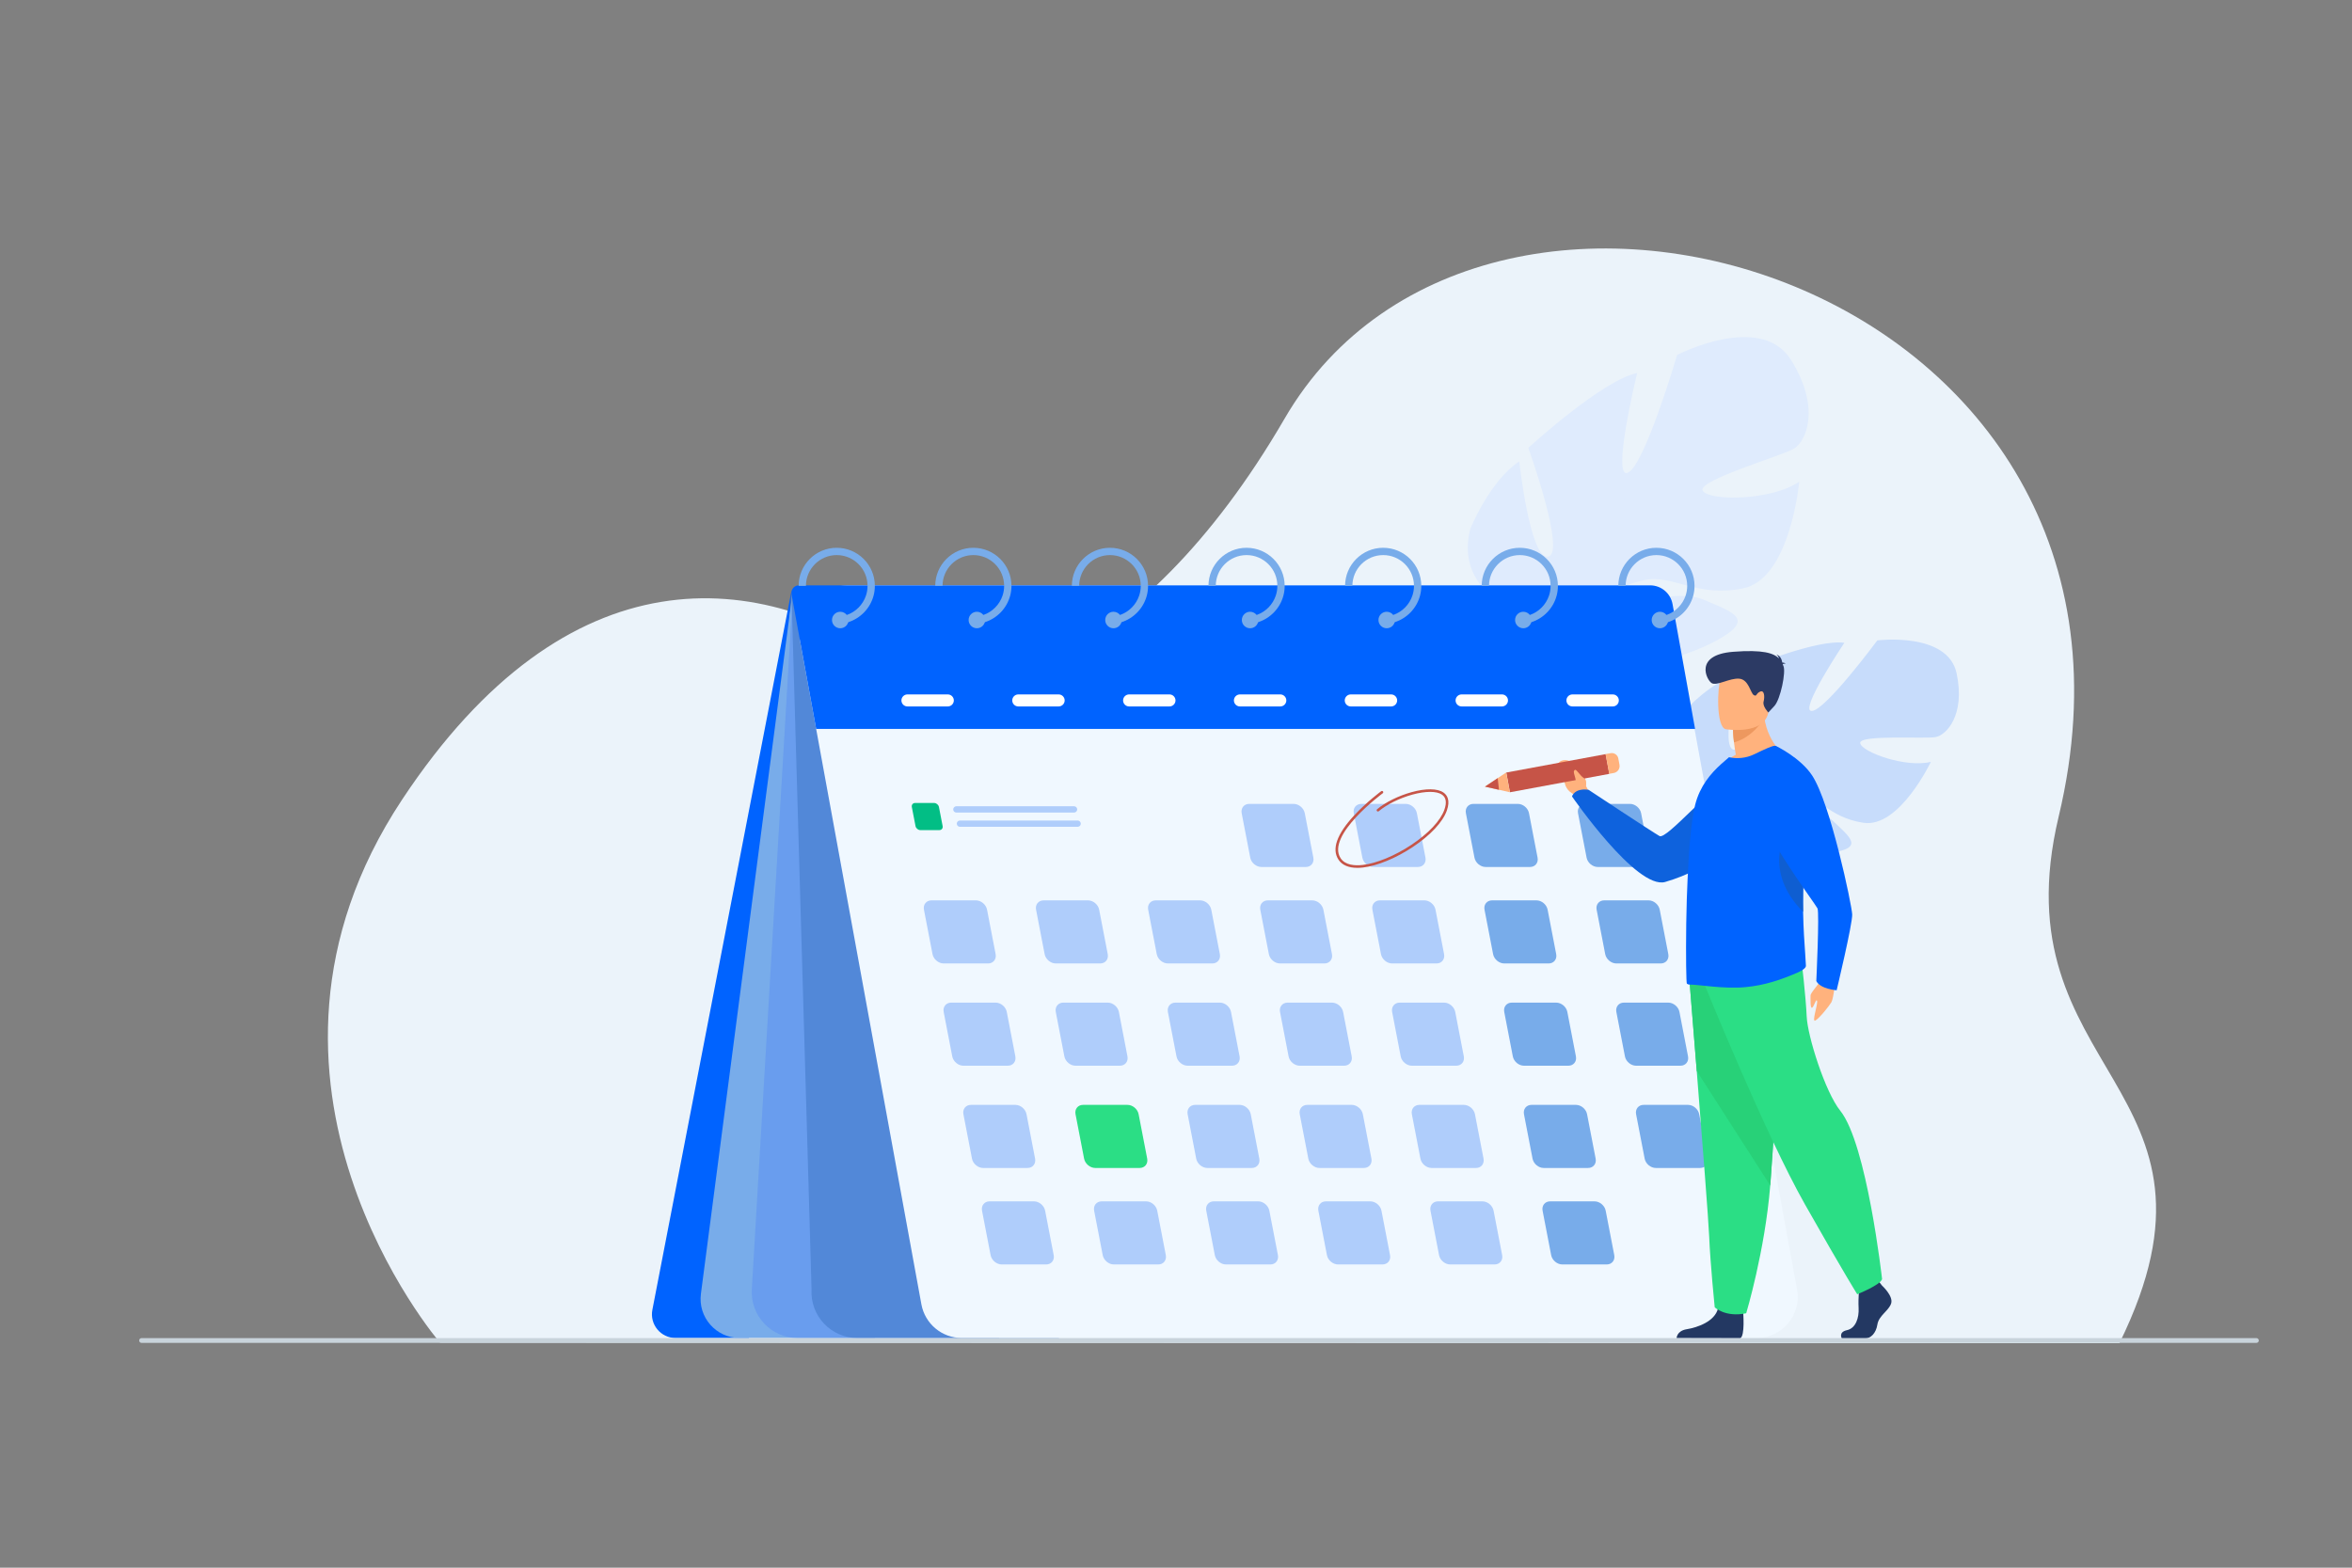 <?xml version="1.0" encoding="UTF-8"?>
<svg id="_Слой_1" data-name="Слой 1" xmlns="http://www.w3.org/2000/svg" viewBox="0 0 3000 2000">
  <rect x="0" y="0" width="3000" height="2000" fill="#808080" stroke="none"/>
  <defs>
    <style>
      .cls-1 {
        fill: #2c3a64;
      }

      .cls-1, .cls-2, .cls-3, .cls-4, .cls-5, .cls-6, .cls-7, .cls-8, .cls-9, .cls-10, .cls-11, .cls-12, .cls-13, .cls-14, .cls-15, .cls-16, .cls-17, .cls-18, .cls-19, .cls-20, .cls-21 {
        stroke-width: 0px;
      }

      .cls-2 {
        fill: #0f5ed1;
      }

      .cls-3 {
        fill: #0e62dd;
      }

      .cls-4 {
        fill: #2bde85;
      }

      .cls-5 {
        fill: #28d178;
      }

      .cls-6 {
        fill: #0063ff;
      }

      .cls-7 {
        fill: #233862;
      }

      .cls-8 {
        fill: #f0f8ff;
      }

      .cls-9 {
        fill: #5288d8;
      }

      .cls-10 {
        fill: #afcdfb;
      }

      .cls-11 {
        fill: #c7dcfb;
      }

      .cls-12 {
        fill: #ebf3fa;
      }

      .cls-13 {
        fill: #dfebfd;
      }

      .cls-14 {
        fill: #fff;
      }

      .cls-15 {
        fill: #ed985f;
      }

      .cls-16 {
        fill: #78acea;
      }

      .cls-17 {
        fill: #02be85;
      }

      .cls-18 {
        fill: #c8d3db;
      }

      .cls-19 {
        fill: #ffb27d;
      }

      .cls-20 {
        fill: #c65447;
      }

      .cls-21 {
        fill: #699dee;
      }
    </style>
  </defs>
  <path class="cls-12" d="M561.22,1712.94s-286.5-332.59-48.45-692.66c211.21-319.48,457.46-297.64,638.13-167.99,76.95,55.22,298.8,6.81,487.63-318.28,257.51-443.33,1150.11-174.45,987.36,507.62-78.76,330.07,239.7,342.07,77.43,672.01l-2142.1-.7Z"/>
  <path class="cls-6" d="M1009.41,754.4l-177.3,916.62c-3.61,18.64,10.68,35.95,29.67,35.95h93.51l54.13-952.57Z"/>
  <g>
    <path class="cls-11" d="M2187.96,1016.79s-79.75-50.87-37.7-111.29c0,0,32.97-36.69,66.5-44.68,0,0-22.94,92.38-5.49,95.58,17.45,3.21,18.14-104.78,18.14-104.78,0,0,89.19-36.77,123.06-31.52,0,0-59.07,88.1-41.37,86.91,17.71-1.19,83.43-90.01,83.43-90.01,0,0,89.94-11.37,101.2,42.19,11.25,53.56-13.33,78.6-26.7,81.14-13.37,2.54-97.91-3.42-96.34,7.7,1.57,11.11,57.69,31.97,90.12,23.91,0,0-40.14,84.78-86.03,77.73-45.89-7.04-58.54-36.43-86.97-40.27-28.44-3.84-49.76,2.66-35.91,11.17,13.84,8.51,62.48,6.12,84.43,27.05,21.95,20.94,39.93,34.1-3.42,40.43-43.35,6.33-119.95-3.58-133.43-37.42l-13.49-33.84Z"/>
    <g>
      <path class="cls-11" d="M2454.14,873.33s-235.01,61.47-266.17,143.45c0,0-1.04,37.42-26.58,78.94l-.95,16.48s27.39-54.65,41.01-61.58c0,0-47.48-75.48,252.68-177.29Z"/>
      <path class="cls-11" d="M2161.39,1095.73s-38.68,51.99-22.17,118.93l9.29-1.93s-4.73-72.95,15.98-108.32c20.71-35.37-3.1-8.67-3.1-8.67Z"/>
    </g>
  </g>
  <g>
    <path class="cls-13" d="M1973.24,795.96s-122.53-26.91-97.78-121.34c0,0,24.29-60.74,62.38-86.01,0,0,13.64,125.49,36.83,121.51,23.19-3.98-25.28-138.74-25.28-138.74,0,0,94.25-86.52,138.82-95.46,0,0-33.3,136.67-11.8,127.1s62.75-150.18,62.75-150.18c0,0,106.78-55.24,145.26,6.29,38.48,61.54,19.31,103.95,3.82,113.22-15.49,9.27-123.46,40.47-116.43,53.59,7.03,13.12,86.43,13.45,123.12-11.4,0,0-11.25,123.89-71.6,136.08-60.35,12.2-89.52-18.61-126.68-10.4-37.16,8.21-60.73,26.04-39.61,30.31,21.12,4.27,80.58-20.93,117.47-4.88,36.89,16.04,65.29,24.21,14.21,51.9-51.08,27.69-150.97,50.34-183.22,14.37l-32.26-35.97Z"/>
    <g>
      <path class="cls-13" d="M2239.1,495.77s-264.52,183.89-265.86,300.2c0,0,15.79,47.06,2.97,110.43l6.35,20.95s9.13-80.55,22.93-95.4c0,0-93.59-72.28,233.6-336.17Z"/>
      <path class="cls-13" d="M1976.21,906.39s-24.41,82.4,26.72,158.19l10.69-6.65s-39.21-88.67-29.59-142.16c9.62-53.49-7.82-9.38-7.82-9.38Z"/>
    </g>
  </g>
  <path class="cls-16" d="M1011.54,750.69l-117.52,899.97c-3.9,29.84,19.34,56.3,49.43,56.3h172.4l-97.2-959.53-7.11,3.25Z"/>
  <path class="cls-21" d="M1011.54,750.69l-52.61,894.24c-1.98,33.66,24.78,62.04,58.5,62.04h257.12l-263.01-956.28Z"/>
  <path class="cls-9" d="M1009.56,757.99l25.58,886.94c-1.98,33.66,24.78,62.04,58.5,62.04h257.12l-341.2-948.98Z"/>
  <path class="cls-8" d="M2240.59,1706.97h-1013.8c-25.31,0-47.01-18.09-51.56-42.99l-154.26-843.62c-7-38.3,22.41-73.59,61.35-73.59h1001.86c25.31,0,47.01,18.09,51.56,42.99l156.41,855.36c5.89,32.19-18.84,61.85-51.56,61.85Z"/>
  <path class="cls-6" d="M1041.04,929.92h1121.04l-28.74-159.28c-2.49-13.82-14.52-23.87-28.56-23.87H1018.91c-5.93,0-10.42,5.38-9.35,11.21l31.47,171.93Z"/>
  <g>
    <g>
      <path class="cls-16" d="M1067.25,698.84c-26.8,0-48.6,21.79-48.6,48.59h9.34c0-21.65,17.61-39.27,39.27-39.27s39.28,17.61,39.28,39.27c0,4.35-.71,8.53-2.02,12.43-3.86,11.54-12.93,20.71-24.42,24.68-3.36,1.16-6.91,1.9-10.6,2.1v9.34c4.31-.19,8.47-.95,12.42-2.2,15.76-4.99,28.08-17.83,32.34-33.91,1.05-3.97,1.61-8.14,1.61-12.43,0-26.8-21.8-48.59-48.6-48.59Z"/>
      <path class="cls-16" d="M1082.28,790.97c0,.97-.14,1.92-.38,2.81-1.23,4.45-5.31,7.72-10.15,7.72-5.81,0-10.52-4.71-10.52-10.52s4.71-10.52,10.52-10.52c3.39,0,6.4,1.61,8.33,4.1,1.38,1.78,2.19,4.01,2.19,6.43Z"/>
    </g>
    <g>
      <path class="cls-16" d="M1241.5,698.84c-26.8,0-48.6,21.79-48.6,48.59h9.33c0-21.65,17.62-39.27,39.28-39.27s39.27,17.61,39.27,39.27c0,4.35-.71,8.53-2.02,12.43-3.86,11.54-12.93,20.71-24.4,24.68-3.36,1.16-6.92,1.9-10.62,2.1v9.34c4.31-.19,8.47-.95,12.42-2.2,15.77-4.99,28.09-17.83,32.35-33.91,1.05-3.97,1.61-8.14,1.61-12.43,0-26.8-21.8-48.59-48.6-48.59Z"/>
      <path class="cls-16" d="M1256.52,790.97c0,.97-.14,1.92-.38,2.81-1.23,4.45-5.3,7.72-10.15,7.72-5.81,0-10.52-4.71-10.52-10.52s4.71-10.52,10.52-10.52c3.4,0,6.41,1.61,8.34,4.1,1.37,1.78,2.18,4.01,2.18,6.43Z"/>
    </g>
    <g>
      <path class="cls-16" d="M1415.76,698.84c-26.8,0-48.6,21.79-48.6,48.59h9.33c0-21.65,17.61-39.27,39.28-39.27s39.27,17.61,39.27,39.27c0,4.35-.71,8.53-2.02,12.43-3.86,11.54-12.93,20.71-24.4,24.68-3.36,1.16-6.92,1.9-10.62,2.1v9.34c4.3-.19,8.47-.95,12.42-2.2,15.78-5,28.08-17.83,32.34-33.91,1.05-3.97,1.61-8.14,1.61-12.43,0-26.8-21.8-48.59-48.59-48.59Z"/>
      <path class="cls-16" d="M1430.78,790.97c0,.97-.14,1.92-.38,2.81-1.23,4.45-5.31,7.72-10.15,7.72-5.81,0-10.52-4.71-10.52-10.52s4.71-10.52,10.52-10.52c3.39,0,6.4,1.61,8.34,4.1,1.37,1.78,2.18,4.01,2.18,6.43Z"/>
    </g>
    <g>
      <path class="cls-16" d="M1590,698.84c-26.8,0-48.59,21.79-48.59,48.59h9.33c0-21.65,17.61-39.27,39.27-39.27s39.28,17.61,39.28,39.27c0,4.35-.71,8.53-2.02,12.43-3.86,11.54-12.93,20.71-24.42,24.68-3.36,1.16-6.91,1.9-10.6,2.1v9.34c4.3-.19,8.47-.95,12.42-2.2,15.78-5,28.08-17.83,32.34-33.91,1.05-3.97,1.61-8.14,1.61-12.43,0-26.8-21.8-48.59-48.6-48.59Z"/>
      <path class="cls-16" d="M1605.04,790.97c0,.97-.14,1.92-.38,2.81-1.23,4.45-5.31,7.72-10.15,7.72-5.81,0-10.52-4.71-10.52-10.52s4.71-10.52,10.52-10.52c3.39,0,6.4,1.61,8.33,4.1,1.38,1.78,2.19,4.01,2.19,6.43Z"/>
    </g>
    <g>
      <path class="cls-16" d="M1764.26,698.84c-26.8,0-48.6,21.79-48.6,48.59h9.33c0-21.65,17.62-39.27,39.28-39.27s39.27,17.61,39.27,39.27c0,4.35-.71,8.53-2.02,12.43-3.86,11.54-12.93,20.71-24.42,24.68-3.34,1.16-6.91,1.9-10.6,2.1v9.34c4.32-.19,8.47-.95,12.42-2.2,15.78-4.99,28.09-17.83,32.35-33.91,1.05-3.97,1.61-8.14,1.61-12.43,0-26.8-21.8-48.59-48.6-48.59Z"/>
      <path class="cls-16" d="M1779.28,790.97c0,.97-.14,1.92-.38,2.81-1.23,4.45-5.3,7.72-10.15,7.72-5.81,0-10.52-4.71-10.52-10.52s4.71-10.52,10.52-10.52c3.4,0,6.42,1.61,8.33,4.1,1.38,1.78,2.19,4.01,2.19,6.43Z"/>
    </g>
    <g>
      <path class="cls-16" d="M1938.52,698.84c-26.8,0-48.6,21.79-48.6,48.59h9.33c0-21.65,17.61-39.27,39.28-39.27s39.27,17.61,39.27,39.27c0,4.35-.71,8.53-2.02,12.43-3.86,11.54-12.93,20.71-24.42,24.68-3.34,1.16-6.91,1.9-10.6,2.1v9.34c4.31-.19,8.47-.95,12.42-2.2,15.76-4.99,28.08-17.83,32.34-33.91,1.05-3.97,1.61-8.14,1.61-12.43,0-26.8-21.8-48.59-48.59-48.59Z"/>
      <path class="cls-16" d="M1953.54,790.97c0,.97-.14,1.92-.38,2.81-1.23,4.45-5.31,7.72-10.15,7.72-5.81,0-10.52-4.71-10.52-10.52s4.71-10.52,10.52-10.52c3.39,0,6.4,1.61,8.33,4.1,1.38,1.78,2.19,4.01,2.19,6.43Z"/>
    </g>
    <g>
      <path class="cls-16" d="M2112.76,698.84c-26.8,0-48.59,21.79-48.59,48.59h9.33c0-21.65,17.61-39.27,39.27-39.27s39.28,17.61,39.28,39.27c0,4.35-.71,8.53-2.02,12.43-3.86,11.54-12.93,20.71-24.42,24.68-3.36,1.16-6.91,1.9-10.6,2.1v9.34c4.31-.19,8.47-.95,12.42-2.2,15.76-4.99,28.08-17.83,32.34-33.91,1.05-3.97,1.61-8.14,1.61-12.43,0-26.8-21.8-48.59-48.6-48.59Z"/>
      <path class="cls-16" d="M2127.79,790.97c0,.97-.14,1.92-.38,2.81-1.23,4.45-5.31,7.72-10.15,7.72-5.81,0-10.52-4.71-10.52-10.52s4.71-10.52,10.52-10.52c3.39,0,6.4,1.61,8.33,4.1,1.38,1.78,2.19,4.01,2.19,6.43Z"/>
    </g>
  </g>
  <path class="cls-10" d="M1689.32,1229.14h-56.67c-6.55,0-12.95-5.36-14.21-11.91l-10.93-56.67c-1.26-6.55,3.06-11.91,9.61-11.91h56.67c6.55,0,12.95,5.36,14.21,11.91l10.93,56.67c1.26,6.55-3.06,11.91-9.61,11.91Z"/>
  <path class="cls-10" d="M1832.32,1229.14h-56.67c-6.55,0-12.95-5.36-14.21-11.91l-10.93-56.67c-1.26-6.55,3.06-11.91,9.61-11.91h56.67c6.55,0,12.95,5.36,14.21,11.91l10.93,56.67c1.26,6.55-3.06,11.91-9.61,11.91Z"/>
  <path class="cls-16" d="M1975.33,1229.14h-56.67c-6.55,0-12.95-5.36-14.21-11.91l-10.93-56.67c-1.26-6.55,3.06-11.91,9.61-11.91h56.67c6.55,0,12.95,5.36,14.21,11.91l10.93,56.67c1.26,6.55-3.06,11.91-9.61,11.91Z"/>
  <path class="cls-10" d="M1260.32,1229.14h-56.67c-6.55,0-12.95-5.36-14.21-11.91l-10.93-56.67c-1.26-6.55,3.06-11.91,9.61-11.91h56.67c6.55,0,12.95,5.36,14.21,11.91l10.93,56.67c1.26,6.55-3.06,11.91-9.61,11.91Z"/>
  <path class="cls-17" d="M1198.21,1059.01h-24.35c-2.82,0-5.56-2.3-6.11-5.12l-4.7-24.35c-.54-2.82,1.32-5.12,4.13-5.12h24.35c2.82,0,5.56,2.3,6.11,5.12l4.7,24.35c.54,2.82-1.32,5.12-4.13,5.12Z"/>
  <path class="cls-10" d="M1403.32,1229.14h-56.67c-6.55,0-12.94-5.36-14.21-11.91l-10.93-56.67c-1.26-6.55,3.06-11.91,9.61-11.91h56.67c6.55,0,12.95,5.36,14.21,11.91l10.93,56.67c1.26,6.55-3.06,11.91-9.61,11.91Z"/>
  <path class="cls-10" d="M1546.32,1229.14h-56.67c-6.55,0-12.95-5.36-14.21-11.91l-10.93-56.67c-1.26-6.55,3.06-11.91,9.61-11.91h56.67c6.55,0,12.95,5.36,14.21,11.91l10.93,56.67c1.26,6.55-3.06,11.91-9.61,11.91Z"/>
  <path class="cls-16" d="M2118.33,1229.14h-56.67c-6.55,0-12.94-5.36-14.21-11.91l-10.93-56.67c-1.26-6.55,3.06-11.91,9.61-11.91h56.67c6.55,0,12.95,5.36,14.21,11.91l10.93,56.67c1.26,6.55-3.06,11.91-9.61,11.91Z"/>
  <path class="cls-10" d="M1665.58,1106.06h-56.67c-6.55,0-12.95-5.36-14.21-11.91l-10.93-56.67c-1.26-6.55,3.06-11.91,9.61-11.91h56.67c6.55,0,12.95,5.36,14.21,11.91l10.93,56.67c1.26,6.55-3.06,11.91-9.61,11.91Z"/>
  <path class="cls-10" d="M1808.58,1106.06h-56.67c-6.55,0-12.95-5.36-14.21-11.91l-10.93-56.67c-1.26-6.55,3.06-11.91,9.61-11.91h56.67c6.55,0,12.95,5.36,14.21,11.91l10.93,56.67c1.26,6.55-3.06,11.91-9.61,11.91Z"/>
  <path class="cls-16" d="M1951.58,1106.06h-56.67c-6.55,0-12.95-5.36-14.21-11.91l-10.93-56.67c-1.26-6.55,3.06-11.91,9.61-11.91h56.67c6.55,0,12.95,5.36,14.21,11.91l10.93,56.67c1.26,6.55-3.06,11.91-9.61,11.91Z"/>
  <path class="cls-16" d="M2094.59,1106.06h-56.67c-6.55,0-12.95-5.36-14.21-11.91l-10.93-56.67c-1.26-6.55,3.06-11.91,9.61-11.91h56.67c6.55,0,12.95,5.36,14.21,11.91l10.93,56.67c1.26,6.55-3.06,11.91-9.61,11.91Z"/>
  <path class="cls-10" d="M1714.49,1359.6h-56.67c-6.55,0-12.94-5.36-14.21-11.91l-10.93-56.67c-1.26-6.55,3.06-11.91,9.61-11.91h56.67c6.55,0,12.95,5.36,14.21,11.91l10.93,56.67c1.26,6.55-3.06,11.91-9.61,11.91Z"/>
  <path class="cls-10" d="M1857.49,1359.6h-56.67c-6.55,0-12.95-5.36-14.21-11.91l-10.93-56.67c-1.26-6.55,3.06-11.91,9.61-11.91h56.67c6.55,0,12.95,5.36,14.21,11.91l10.93,56.67c1.26,6.55-3.06,11.91-9.61,11.91Z"/>
  <path class="cls-16" d="M2000.49,1359.6h-56.67c-6.55,0-12.95-5.36-14.21-11.91l-10.93-56.67c-1.26-6.55,3.06-11.91,9.61-11.91h56.67c6.55,0,12.95,5.36,14.21,11.91l10.93,56.67c1.26,6.55-3.06,11.91-9.61,11.91Z"/>
  <path class="cls-10" d="M1285.48,1359.6h-56.67c-6.55,0-12.95-5.36-14.21-11.91l-10.93-56.67c-1.26-6.55,3.06-11.91,9.61-11.91h56.67c6.55,0,12.95,5.36,14.21,11.91l10.93,56.67c1.26,6.55-3.06,11.91-9.61,11.91Z"/>
  <path class="cls-10" d="M1428.48,1359.6h-56.67c-6.55,0-12.95-5.36-14.21-11.91l-10.93-56.67c-1.26-6.55,3.06-11.91,9.61-11.91h56.67c6.55,0,12.95,5.36,14.21,11.91l10.93,56.67c1.26,6.55-3.06,11.91-9.61,11.91Z"/>
  <path class="cls-10" d="M1571.49,1359.6h-56.67c-6.55,0-12.95-5.36-14.21-11.91l-10.93-56.67c-1.26-6.55,3.06-11.91,9.61-11.91h56.67c6.55,0,12.95,5.36,14.21,11.91l10.93,56.67c1.26,6.55-3.06,11.91-9.61,11.91Z"/>
  <path class="cls-16" d="M2143.49,1359.6h-56.67c-6.55,0-12.95-5.36-14.21-11.91l-10.93-56.67c-1.26-6.55,3.06-11.91,9.61-11.91h56.67c6.55,0,12.94,5.36,14.21,11.91l10.93,56.67c1.26,6.55-3.06,11.91-9.61,11.91Z"/>
  <path class="cls-10" d="M1739.65,1490.05h-56.67c-6.55,0-12.95-5.36-14.21-11.91l-10.93-56.67c-1.26-6.55,3.06-11.91,9.61-11.91h56.67c6.55,0,12.95,5.36,14.21,11.91l10.93,56.67c1.26,6.55-3.06,11.91-9.61,11.91Z"/>
  <path class="cls-10" d="M1882.65,1490.05h-56.67c-6.55,0-12.95-5.36-14.21-11.91l-10.93-56.67c-1.26-6.55,3.06-11.91,9.61-11.91h56.67c6.55,0,12.95,5.36,14.21,11.91l10.93,56.67c1.26,6.55-3.06,11.91-9.61,11.91Z"/>
  <path class="cls-16" d="M2025.65,1490.05h-56.67c-6.55,0-12.95-5.36-14.21-11.91l-10.93-56.67c-1.26-6.55,3.06-11.91,9.61-11.91h56.67c6.55,0,12.95,5.36,14.21,11.91l10.93,56.67c1.26,6.55-3.06,11.91-9.61,11.91Z"/>
  <path class="cls-10" d="M1310.65,1490.05h-56.67c-6.55,0-12.95-5.36-14.21-11.91l-10.93-56.67c-1.26-6.55,3.06-11.91,9.61-11.91h56.67c6.55,0,12.94,5.36,14.21,11.91l10.93,56.67c1.26,6.55-3.06,11.91-9.61,11.91Z"/>
  <path class="cls-4" d="M1453.65,1490.05h-56.67c-6.55,0-12.94-5.36-14.21-11.91l-10.93-56.67c-1.26-6.55,3.06-11.91,9.61-11.91h56.67c6.55,0,12.95,5.36,14.21,11.91l10.93,56.67c1.26,6.55-3.06,11.91-9.61,11.91Z"/>
  <path class="cls-10" d="M1596.65,1490.05h-56.67c-6.55,0-12.95-5.36-14.21-11.91l-10.93-56.67c-1.26-6.55,3.06-11.91,9.61-11.91h56.67c6.55,0,12.95,5.36,14.21,11.91l10.93,56.67c1.26,6.55-3.06,11.91-9.61,11.91Z"/>
  <path class="cls-16" d="M2168.66,1490.05h-56.67c-6.55,0-12.95-5.36-14.21-11.91l-10.93-56.67c-1.26-6.55,3.06-11.91,9.61-11.91h56.67c6.55,0,12.95,5.36,14.21,11.91l10.93,56.67c1.26,6.55-3.06,11.91-9.61,11.91Z"/>
  <path class="cls-10" d="M1763.39,1613.14h-56.67c-6.55,0-12.95-5.36-14.21-11.91l-10.93-56.67c-1.26-6.55,3.06-11.91,9.61-11.91h56.67c6.55,0,12.95,5.36,14.21,11.91l10.93,56.67c1.26,6.55-3.06,11.91-9.61,11.91Z"/>
  <path class="cls-10" d="M1906.4,1613.14h-56.67c-6.55,0-12.95-5.36-14.21-11.91l-10.93-56.67c-1.26-6.55,3.06-11.91,9.61-11.91h56.67c6.55,0,12.95,5.36,14.21,11.91l10.93,56.67c1.26,6.55-3.06,11.91-9.61,11.91Z"/>
  <path class="cls-16" d="M2049.4,1613.14h-56.67c-6.55,0-12.95-5.36-14.21-11.91l-10.93-56.67c-1.26-6.55,3.06-11.91,9.61-11.91h56.67c6.55,0,12.95,5.36,14.21,11.91l10.93,56.67c1.26,6.55-3.06,11.91-9.61,11.91Z"/>
  <path class="cls-10" d="M1334.39,1613.14h-56.67c-6.55,0-12.95-5.36-14.21-11.91l-10.93-56.67c-1.26-6.55,3.06-11.91,9.61-11.91h56.67c6.55,0,12.95,5.36,14.21,11.91l10.93,56.67c1.26,6.55-3.06,11.91-9.61,11.91Z"/>
  <path class="cls-10" d="M1477.39,1613.14h-56.67c-6.55,0-12.95-5.36-14.21-11.91l-10.93-56.67c-1.26-6.55,3.06-11.91,9.61-11.91h56.67c6.55,0,12.95,5.36,14.21,11.91l10.93,56.67c1.26,6.55-3.06,11.91-9.61,11.91Z"/>
  <path class="cls-10" d="M1620.39,1613.14h-56.67c-6.55,0-12.95-5.36-14.21-11.91l-10.93-56.67c-1.26-6.55,3.06-11.91,9.61-11.91h56.67c6.55,0,12.95,5.36,14.21,11.91l10.93,56.67c1.26,6.55-3.06,11.91-9.61,11.91Z"/>
  <path class="cls-10" d="M1369.97,1036.64h-150.13c-2.21,0-4.02-1.81-4.02-4.02h0c0-2.21,1.81-4.02,4.02-4.02h150.13c2.21,0,4.02,1.81,4.02,4.02h0c0,2.21-1.81,4.02-4.02,4.02Z"/>
  <path class="cls-10" d="M1374.54,1054.83h-150.13c-2.21,0-4.02-1.81-4.02-4.02h0c0-2.21,1.81-4.02,4.02-4.02h150.13c2.21,0,4.02,1.81,4.02,4.02h0c0,2.21-1.81,4.02-4.02,4.02Z"/>
  <g>
    <path class="cls-14" d="M1208.95,901.25h-51.52c-4.22,0-7.67-3.45-7.67-7.67h0c0-4.22,3.45-7.67,7.67-7.67h51.52c4.22,0,7.67,3.45,7.67,7.67h0c0,4.22-3.45,7.67-7.67,7.67Z"/>
    <path class="cls-14" d="M1350.32,901.25h-51.52c-4.22,0-7.67-3.45-7.67-7.67h0c0-4.22,3.45-7.67,7.67-7.67h51.52c4.22,0,7.67,3.45,7.67,7.67h0c0,4.22-3.45,7.67-7.67,7.67Z"/>
    <path class="cls-14" d="M1491.69,901.25h-51.52c-4.22,0-7.67-3.45-7.67-7.67h0c0-4.22,3.45-7.67,7.67-7.67h51.52c4.22,0,7.67,3.45,7.67,7.67h0c0,4.22-3.45,7.67-7.67,7.67Z"/>
    <path class="cls-14" d="M1633.05,901.25h-51.52c-4.22,0-7.67-3.45-7.67-7.67h0c0-4.22,3.45-7.67,7.67-7.67h51.52c4.22,0,7.67,3.45,7.67,7.67h0c0,4.22-3.45,7.67-7.67,7.67Z"/>
    <path class="cls-14" d="M1774.42,901.25h-51.52c-4.22,0-7.67-3.45-7.67-7.67h0c0-4.22,3.45-7.67,7.67-7.67h51.52c4.22,0,7.67,3.45,7.67,7.67h0c0,4.22-3.45,7.67-7.67,7.67Z"/>
    <path class="cls-14" d="M1915.79,901.25h-51.52c-4.22,0-7.67-3.45-7.67-7.67h0c0-4.22,3.45-7.67,7.67-7.67h51.52c4.22,0,7.67,3.45,7.67,7.67h0c0,4.22-3.45,7.67-7.67,7.67Z"/>
    <path class="cls-14" d="M2057.16,901.25h-51.52c-4.22,0-7.67-3.45-7.67-7.67h0c0-4.22,3.45-7.67,7.67-7.67h51.52c4.22,0,7.67,3.45,7.67,7.67h0c0,4.22-3.45,7.67-7.67,7.67Z"/>
  </g>
  <path class="cls-20" d="M1731.31,1107.18c-11.38,0-19.66-3.61-24.18-10.62-8.66-13.44-1.97-32.28,19.86-55.99,15.95-17.32,34.58-31.04,34.76-31.18.73-.54,1.76-.38,2.3.35.54.73.38,1.76-.35,2.3-.73.53-72.52,53.69-53.8,82.74,5.93,9.2,18.62,9.81,28.23,8.7,17.79-2.06,40.98-11.64,62.04-25.62,21.8-14.48,37.15-30.8,42.13-44.77,3.26-9.17,2.25-15.66-3-19.3-6.79-4.7-20.98-4.7-37.95-.01-16.26,4.49-32.62,12.58-42.7,21.12-.69.59-1.73.5-2.32-.19-.59-.69-.5-1.73.19-2.32,10.42-8.82,27.26-17.16,43.95-21.77,18.17-5.02,33-4.85,40.7.48,4.56,3.15,8.99,9.72,4.23,23.1-5.21,14.63-21.03,31.54-43.41,46.4-21.47,14.26-45.2,24.04-63.48,26.15-2.52.29-4.92.44-7.2.44Z"/>
  <path class="cls-19" d="M2028.79,1013.76l-5.85-11.03s2.9-19.66-21.73-32.1c0,0-9-3.67-14.09,3.68-4.68,6.76,8.92,5.54,8.19,17.11s4.76,18.36,12.41,22.13l6.32,7.32,14.75-7.11Z"/>
  <path class="cls-3" d="M2261.61,987.38s-21.16,103.84-137.58,137.77c-36.34,10.59-118.91-109.06-118.91-109.06,0,0,2.9-11.03,21.09-8.5,0,0,80.39,53.22,90.51,59,8.98,5.13,68.04-65.95,94.96-77.41,26.92-11.47,49.92-1.8,49.92-1.8Z"/>
  <g>
    <rect class="cls-20" x="1974.07" y="921.94" width="25.62" height="128.88" transform="translate(1378.83 3119.67) rotate(-100.49)"/>
    <polygon class="cls-19" points="1894.05 1003.57 1925.85 1010.71 1921.18 985.52 1894.05 1003.57"/>
    <path class="cls-19" d="M2064.19,967.68l1.48,7.96c.91,4.9-2.33,9.61-7.23,10.51l-5.86,1.09-4.67-25.19,6.38-1.18c4.62-.85,9.05,2.19,9.91,6.81Z"/>
  </g>
  <path class="cls-7" d="M2400.61,1640.15s14.44,13.18,11.62,22.55c-2.82,9.37-15.85,15.61-17.61,27.06-1.76,11.45-8.81,17.69-15.15,17.69h-30.23s-4.67-8.05,6.61-10.48c11.27-2.43,15.52-15.88,14.82-28.37-.71-12.49,1.06-29.14,1.06-29.14l23.95-5.55,4.93,6.24Z"/>
  <path class="cls-7" d="M2223.42,1674.25s2.59,30-3.75,33.12l-81.15-.17s0-9.37,13.03-11.45c13.03-2.08,35.93-9.71,39.81-26.71,3.88-17,32.06,5.2,32.06,5.2Z"/>
  <path class="cls-4" d="M2154.9,1250.51s4.28,52.58,9.31,115.79c6.84,85.86,15.06,191.33,15.87,211.31,1.41,34.69,7.05,90.19,7.05,90.19,0,0,13.38,13.18,40.16,7.63,0,0,23.86-79.22,30.68-163.04.11-1.37.21-2.76.32-4.14,6.34-85.33,16.2-265.01,16.2-265.01l-119.59,7.28Z"/>
  <path class="cls-5" d="M2154.9,1250.51s4.28,52.58,9.31,115.79l93.76,146.08c.11-1.37.21-2.76.32-4.14,6.34-85.33,16.2-265.01,16.2-265.01l-119.59,7.28Z"/>
  <path class="cls-4" d="M2174.45,1256.75s77.15,190.43,127.88,279.92c50.73,89.49,66.58,114.47,66.58,114.47,0,0,29.06-11.45,31.71-19.25,0,0-19.4-172.77-53.37-214.89-19.2-23.8-41.75-95.21-42.8-120.19-1.06-24.97-6.87-74.4-6.87-74.4l-123.12,34.34Z"/>
  <path class="cls-19" d="M2275.95,963.28s-52.2,25.19-82.29,15.84c0,0,7.41-9.34,20.37-16.3-1.04-6.04-1.85-11.28-2.31-15.73-1.27-10.26-1.27-16.07-1.27-16.07l20.14-15.84,19.1-15.16c-1.5,42.62,26.27,63.25,26.27,63.25Z"/>
  <path class="cls-6" d="M2151.61,1254.85c.92.8,1.97,1.25,3.13,1.25,11.34-.23,44.33,6.04,72.21,3.19,23.61-2.28,44.45-9.11,66.79-18.91,3.01-1.37,9.85-5.02,9.72-8.21-.12-3.65-.46-8.78-.92-15.39-.94-13.02-2.25-31.51-2.67-53.43-.31-16.25-.14-34.38,1.04-53.59.07-1.29.13-2.59.19-3.89.34-7.04.5-14.13.5-21.06.12-22.34-1.49-43.65-4.73-62.68-5.68-33.05-16.33-58.92-32.06-70.43-2.09-1.6-15.06,4.67-27.09,10.48-11,5.36-21.99,5.93-32.4,3.88l-10.42,9.11c-12.63,11.5-26.52,27.34-32.65,51.28-5.09,20.29-8.1,56.98-9.72,95.05-.8,17.32-1.38,34.64-1.61,51.16v.57c-.12,1.71-.12,3.43-.12,5.14-.57,42.28,0,75.9.81,76.47Z"/>
  <path class="cls-15" d="M2250.03,916.33s-13.19,24.05-38.31,30.77c-1.27-10.26-1.27-16.07-1.27-16.07l20.14-15.84,19.44,1.14Z"/>
  <path class="cls-19" d="M2201.26,930.33s49.8,8.15,54.47-22.47c4.67-30.61,14.25-50.18-17.35-56.67-31.6-6.5-39.57,4.27-43.66,14.11-4.08,9.84-6.3,62.12,6.53,65.03Z"/>
  <path class="cls-1" d="M2273.83,847.53c.45-.52,1.5-.94,3.82-1.06,0,0-1.85-1.16-4.34-1.22-.48-3.23-2.2-8.94-7.75-10.33,0,0,2.98,1.59,3.37,5.02-6.43-6.61-20.21-11.41-58.38-8.4-50.29,3.97-33.72,36.17-27.21,40.01,6.51,3.84,22.9-6.69,35.03-5.72,12.13.96,14.44,18.49,18.55,20.9,4.12,2.41,2.5-1.85,8.07-4.36,5.57-2.52,6.1,6.71,4.49,12.71-1.61,6,6.04,13.91,6.04,13.91l7.73-8.33c7.73-8.33,15.02-43.6,11.5-51.11-.31-.66-.62-1.34-.94-2.01Z"/>
  <path class="cls-19" d="M2022.83,1002.2s1.71-6.77-2.98-9.81c-4.7-3.04-9.01-11.32-10.99-10.19-4.1,2.32,2.24,9.54,1.08,18.55-.41,3.15,6.93,11.41,12.89,1.46Z"/>
  <path class="cls-2" d="M2299.87,1163.35c-.31-16.25-.14-34.38,1.04-53.59.07-1.29.13-2.59.19-3.89-4.73-23.45-11.89-44.26-22.43-44.94,0,0-31.4,49.34,21.2,102.42Z"/>
  <path class="cls-19" d="M2341.4,1248.44s-2.62,25.44-5.49,30.26c-2.87,4.81-15.1,20.19-20.31,23.21-5.21,3.02,3.18-20.26,2.12-24.79-1.06-4.53-4.29,8.27-6.58,8.57-2.3.3-1.71-11.22-1.79-15.41-.08-4.19,11.17-14.54,15.14-23.47,3.97-8.93,16.91,1.64,16.91,1.64Z"/>
  <path class="cls-6" d="M2264.78,951.44s31.51,14.92,46.61,37.86c23.43,35.58,50.59,165.24,51.1,177.25.5,12.01-19.83,96.78-19.83,96.78,0,0-20.62-1.36-25.93-11.76,0,0,4.12-87.1,1.51-92.7s-85.95-116.83-76.57-140.57c9.37-23.74,23.11-66.85,23.11-66.85Z"/>
  <polygon class="cls-20" points="1910.34 992.73 1912 1007.6 1894.05 1003.57 1910.34 992.73"/>
  <path class="cls-18" d="M180.57,1707.1h2697.48c1.69,0,3.06,1.37,3.06,3.06h0c0,1.69-1.37,3.06-3.06,3.06H180.57c-1.69,0-3.06-1.37-3.06-3.06h0c0-1.69,1.37-3.06,3.06-3.06Z"/>
</svg>